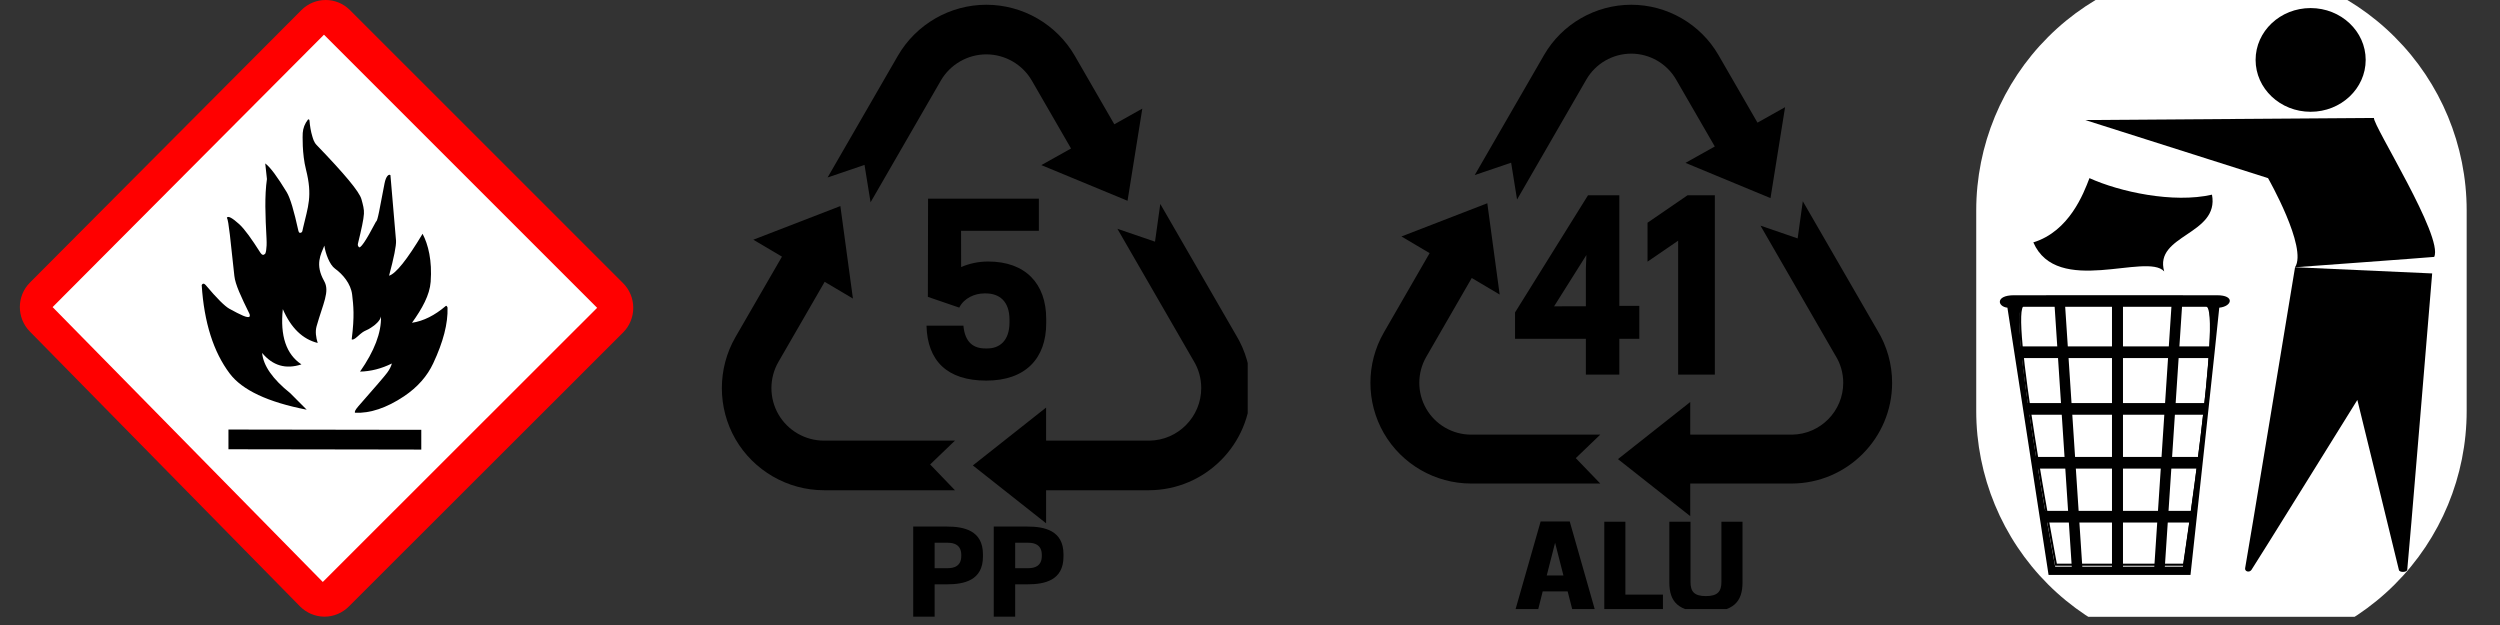 <svg version="1.0" preserveAspectRatio="xMidYMid meet" height="50" viewBox="0 0 150 37.5" zoomAndPan="magnify" width="200" xmlns:xlink="http://www.w3.org/1999/xlink" xmlns="http://www.w3.org/2000/svg"><rect x="0" y="0" width="150" height="37.5" fill="#333333" stroke="none"/><defs><clipPath id="e429f3b539"><path clip-rule="nonzero" d="M 1 0 L 37.992 0 L 37.992 37 L 1 37 Z M 1 0"></path></clipPath><clipPath id="c6c19775a7"><path clip-rule="nonzero" d="M 58 12 L 74.863 12 L 74.863 32 L 58 32 Z M 58 12"></path></clipPath><clipPath id="dfae66fd36"><path clip-rule="nonzero" d="M 43.035 12 L 58 12 L 58 30 L 43.035 30 Z M 43.035 12"></path></clipPath><clipPath id="c6272463ca"><path clip-rule="nonzero" d="M 49 0.277 L 69 0.277 L 69 13 L 49 13 Z M 49 0.277"></path></clipPath><clipPath id="b4a20e9f83"><path clip-rule="nonzero" d="M 88 0.277 L 108 0.277 L 108 12 L 88 12 Z M 88 0.277"></path></clipPath><clipPath id="ae4a1b00b3"><path clip-rule="nonzero" d="M 97 12 L 113.781 12 L 113.781 31 L 97 31 Z M 97 12"></path></clipPath><clipPath id="915c2c0070"><path clip-rule="nonzero" d="M 90 31 L 96 31 L 96 36.543 L 90 36.543 Z M 90 31"></path></clipPath><clipPath id="2f34fe0bb3"><path clip-rule="nonzero" d="M 96 31 L 100 31 L 100 36.543 L 96 36.543 Z M 96 31"></path></clipPath><clipPath id="7bf0476d24"><path clip-rule="nonzero" d="M 100 31 L 105 31 L 105 36.543 L 100 36.543 Z M 100 31"></path></clipPath><clipPath id="640e11b365"><path clip-rule="nonzero" d="M 118.574 0 L 148 0 L 148 37.008 L 118.574 37.008 Z M 118.574 0"></path></clipPath><clipPath id="7a2a9d754d"><path clip-rule="nonzero" d="M 118.574 12.625 L 118.574 24.66 C 118.574 28.562 120.125 32.305 122.883 35.062 C 125.645 37.82 129.387 39.371 133.285 39.371 C 137.188 39.371 140.93 37.82 143.688 35.062 C 146.449 32.305 148 28.562 148 24.66 L 148 12.625 C 148 8.723 146.449 4.98 143.688 2.223 C 140.93 -0.539 137.188 -2.086 133.285 -2.086 C 129.387 -2.086 125.645 -0.539 122.883 2.223 C 120.125 4.98 118.574 8.723 118.574 12.625 Z M 118.574 12.625"></path></clipPath><clipPath id="87c417955a"><path clip-rule="nonzero" d="M 135 0 L 142 0 L 142 7 L 135 7 Z M 135 0"></path></clipPath><clipPath id="963134512f"><path clip-rule="nonzero" d="M 118.574 12.625 L 118.574 24.66 C 118.574 28.562 120.125 32.305 122.883 35.062 C 125.645 37.82 129.387 39.371 133.285 39.371 C 137.188 39.371 140.93 37.82 143.688 35.062 C 146.449 32.305 148 28.562 148 24.66 L 148 12.625 C 148 8.723 146.449 4.98 143.688 2.223 C 140.93 -0.539 137.188 -2.086 133.285 -2.086 C 129.387 -2.086 125.645 -0.539 122.883 2.223 C 120.125 4.98 118.574 8.723 118.574 12.625 Z M 118.574 12.625"></path></clipPath><clipPath id="43e712b459"><path clip-rule="nonzero" d="M 119 17 L 134 17 L 134 35 L 119 35 Z M 119 17"></path></clipPath><clipPath id="374a09aba2"><path clip-rule="nonzero" d="M 118.574 12.625 L 118.574 24.66 C 118.574 28.562 120.125 32.305 122.883 35.062 C 125.645 37.82 129.387 39.371 133.285 39.371 C 137.188 39.371 140.93 37.82 143.688 35.062 C 146.449 32.305 148 28.562 148 24.66 L 148 12.625 C 148 8.723 146.449 4.98 143.688 2.223 C 140.93 -0.539 137.188 -2.086 133.285 -2.086 C 129.387 -2.086 125.645 -0.539 122.883 2.223 C 120.125 4.98 118.574 8.723 118.574 12.625 Z M 118.574 12.625"></path></clipPath><clipPath id="c87ea59a79"><path clip-rule="nonzero" d="M 122 10 L 133 10 L 133 17 L 122 17 Z M 122 10"></path></clipPath><clipPath id="2ab2c5e8d7"><path clip-rule="nonzero" d="M 118.574 12.625 L 118.574 24.66 C 118.574 28.562 120.125 32.305 122.883 35.062 C 125.645 37.82 129.387 39.371 133.285 39.371 C 137.188 39.371 140.93 37.82 143.688 35.062 C 146.449 32.305 148 28.562 148 24.66 L 148 12.625 C 148 8.723 146.449 4.98 143.688 2.223 C 140.93 -0.539 137.188 -2.086 133.285 -2.086 C 129.387 -2.086 125.645 -0.539 122.883 2.223 C 120.125 4.98 118.574 8.723 118.574 12.625 Z M 118.574 12.625"></path></clipPath><clipPath id="0d34733b24"><path clip-rule="nonzero" d="M 125 7 L 147 7 L 147 17 L 125 17 Z M 125 7"></path></clipPath><clipPath id="1a1ab21c9c"><path clip-rule="nonzero" d="M 118.574 12.625 L 118.574 24.66 C 118.574 28.562 120.125 32.305 122.883 35.062 C 125.645 37.82 129.387 39.371 133.285 39.371 C 137.188 39.371 140.93 37.82 143.688 35.062 C 146.449 32.305 148 28.562 148 24.66 L 148 12.625 C 148 8.723 146.449 4.98 143.688 2.223 C 140.93 -0.539 137.188 -2.086 133.285 -2.086 C 129.387 -2.086 125.645 -0.539 122.883 2.223 C 120.125 4.98 118.574 8.723 118.574 12.625 Z M 118.574 12.625"></path></clipPath><clipPath id="0e30308fb1"><path clip-rule="nonzero" d="M 134 16 L 146 16 L 146 35 L 134 35 Z M 134 16"></path></clipPath><clipPath id="c6e3f8d496"><path clip-rule="nonzero" d="M 118.574 12.625 L 118.574 24.66 C 118.574 28.562 120.125 32.305 122.883 35.062 C 125.645 37.82 129.387 39.371 133.285 39.371 C 137.188 39.371 140.93 37.82 143.688 35.062 C 146.449 32.305 148 28.562 148 24.66 L 148 12.625 C 148 8.723 146.449 4.98 143.688 2.223 C 140.93 -0.539 137.188 -2.086 133.285 -2.086 C 129.387 -2.086 125.645 -0.539 122.883 2.223 C 120.125 4.98 118.574 8.723 118.574 12.625 Z M 118.574 12.625"></path></clipPath><clipPath id="0aed0d2de9"><path clip-rule="nonzero" d="M 121 18 L 133 18 L 133 34 L 121 34 Z M 121 18"></path></clipPath><clipPath id="3e3a908e1e"><path clip-rule="nonzero" d="M 118.574 12.625 L 118.574 24.66 C 118.574 28.562 120.125 32.305 122.883 35.062 C 125.645 37.82 129.387 39.371 133.285 39.371 C 137.188 39.371 140.93 37.82 143.688 35.062 C 146.449 32.305 148 28.562 148 24.66 L 148 12.625 C 148 8.723 146.449 4.98 143.688 2.223 C 140.93 -0.539 137.188 -2.086 133.285 -2.086 C 129.387 -2.086 125.645 -0.539 122.883 2.223 C 120.125 4.98 118.574 8.723 118.574 12.625 Z M 118.574 12.625"></path></clipPath><clipPath id="623686d976"><path clip-rule="nonzero" d="M 120 17 L 134 17 L 134 35 L 120 35 Z M 120 17"></path></clipPath><clipPath id="e65ed59bfa"><path clip-rule="nonzero" d="M 118.574 12.625 L 118.574 24.66 C 118.574 28.562 120.125 32.305 122.883 35.062 C 125.645 37.82 129.387 39.371 133.285 39.371 C 137.188 39.371 140.93 37.82 143.688 35.062 C 146.449 32.305 148 28.562 148 24.66 L 148 12.625 C 148 8.723 146.449 4.98 143.688 2.223 C 140.93 -0.539 137.188 -2.086 133.285 -2.086 C 129.387 -2.086 125.645 -0.539 122.883 2.223 C 120.125 4.98 118.574 8.723 118.574 12.625 Z M 118.574 12.625"></path></clipPath><clipPath id="7d338d7e16"><path clip-rule="nonzero" d="M 126 18 L 128 18 L 128 35 L 126 35 Z M 126 18"></path></clipPath><clipPath id="2338189316"><path clip-rule="nonzero" d="M 118.574 12.625 L 118.574 24.66 C 118.574 28.562 120.125 32.305 122.883 35.062 C 125.645 37.82 129.387 39.371 133.285 39.371 C 137.188 39.371 140.93 37.82 143.688 35.062 C 146.449 32.305 148 28.562 148 24.66 L 148 12.625 C 148 8.723 146.449 4.98 143.688 2.223 C 140.93 -0.539 137.188 -2.086 133.285 -2.086 C 129.387 -2.086 125.645 -0.539 122.883 2.223 C 120.125 4.98 118.574 8.723 118.574 12.625 Z M 118.574 12.625"></path></clipPath><clipPath id="b99b7e7c41"><path clip-rule="nonzero" d="M 129 18 L 131 18 L 131 35 L 129 35 Z M 129 18"></path></clipPath><clipPath id="4131068219"><path clip-rule="nonzero" d="M 118.574 12.625 L 118.574 24.66 C 118.574 28.562 120.125 32.305 122.883 35.062 C 125.645 37.82 129.387 39.371 133.285 39.371 C 137.188 39.371 140.93 37.82 143.688 35.062 C 146.449 32.305 148 28.562 148 24.66 L 148 12.625 C 148 8.723 146.449 4.98 143.688 2.223 C 140.93 -0.539 137.188 -2.086 133.285 -2.086 C 129.387 -2.086 125.645 -0.539 122.883 2.223 C 120.125 4.98 118.574 8.723 118.574 12.625 Z M 118.574 12.625"></path></clipPath><clipPath id="447121978f"><path clip-rule="nonzero" d="M 123 18 L 125 18 L 125 35 L 123 35 Z M 123 18"></path></clipPath><clipPath id="b205402f67"><path clip-rule="nonzero" d="M 118.574 12.625 L 118.574 24.66 C 118.574 28.562 120.125 32.305 122.883 35.062 C 125.645 37.82 129.387 39.371 133.285 39.371 C 137.188 39.371 140.93 37.82 143.688 35.062 C 146.449 32.305 148 28.562 148 24.66 L 148 12.625 C 148 8.723 146.449 4.98 143.688 2.223 C 140.93 -0.539 137.188 -2.086 133.285 -2.086 C 129.387 -2.086 125.645 -0.539 122.883 2.223 C 120.125 4.98 118.574 8.723 118.574 12.625 Z M 118.574 12.625"></path></clipPath><clipPath id="bda215227c"><path clip-rule="nonzero" d="M 121 20 L 133 20 L 133 22 L 121 22 Z M 121 20"></path></clipPath><clipPath id="04a8caebf3"><path clip-rule="nonzero" d="M 118.574 12.625 L 118.574 24.66 C 118.574 28.562 120.125 32.305 122.883 35.062 C 125.645 37.82 129.387 39.371 133.285 39.371 C 137.188 39.371 140.93 37.82 143.688 35.062 C 146.449 32.305 148 28.562 148 24.66 L 148 12.625 C 148 8.723 146.449 4.98 143.688 2.223 C 140.93 -0.539 137.188 -2.086 133.285 -2.086 C 129.387 -2.086 125.645 -0.539 122.883 2.223 C 120.125 4.98 118.574 8.723 118.574 12.625 Z M 118.574 12.625"></path></clipPath><clipPath id="9c0fadb5b9"><path clip-rule="nonzero" d="M 121 24 L 133 24 L 133 25 L 121 25 Z M 121 24"></path></clipPath><clipPath id="1dcc573f1e"><path clip-rule="nonzero" d="M 118.574 12.625 L 118.574 24.66 C 118.574 28.562 120.125 32.305 122.883 35.062 C 125.645 37.82 129.387 39.371 133.285 39.371 C 137.188 39.371 140.93 37.82 143.688 35.062 C 146.449 32.305 148 28.562 148 24.66 L 148 12.625 C 148 8.723 146.449 4.98 143.688 2.223 C 140.93 -0.539 137.188 -2.086 133.285 -2.086 C 129.387 -2.086 125.645 -0.539 122.883 2.223 C 120.125 4.98 118.574 8.723 118.574 12.625 Z M 118.574 12.625"></path></clipPath><clipPath id="fd144cf3b5"><path clip-rule="nonzero" d="M 122 27 L 133 27 L 133 29 L 122 29 Z M 122 27"></path></clipPath><clipPath id="580bfb4f45"><path clip-rule="nonzero" d="M 118.574 12.625 L 118.574 24.66 C 118.574 28.562 120.125 32.305 122.883 35.062 C 125.645 37.82 129.387 39.371 133.285 39.371 C 137.188 39.371 140.93 37.82 143.688 35.062 C 146.449 32.305 148 28.562 148 24.66 L 148 12.625 C 148 8.723 146.449 4.98 143.688 2.223 C 140.93 -0.539 137.188 -2.086 133.285 -2.086 C 129.387 -2.086 125.645 -0.539 122.883 2.223 C 120.125 4.98 118.574 8.723 118.574 12.625 Z M 118.574 12.625"></path></clipPath><clipPath id="b8656c532a"><path clip-rule="nonzero" d="M 122 30 L 132 30 L 132 32 L 122 32 Z M 122 30"></path></clipPath><clipPath id="9a14ccaa33"><path clip-rule="nonzero" d="M 118.574 12.625 L 118.574 24.66 C 118.574 28.562 120.125 32.305 122.883 35.062 C 125.645 37.82 129.387 39.371 133.285 39.371 C 137.188 39.371 140.93 37.82 143.688 35.062 C 146.449 32.305 148 28.562 148 24.66 L 148 12.625 C 148 8.723 146.449 4.98 143.688 2.223 C 140.93 -0.539 137.188 -2.086 133.285 -2.086 C 129.387 -2.086 125.645 -0.539 122.883 2.223 C 120.125 4.98 118.574 8.723 118.574 12.625 Z M 118.574 12.625"></path></clipPath></defs><g clip-path="url(#e429f3b539)"><path fill-rule="nonzero" fill-opacity="1" d="M 19.543 0 C 19.012 0 18.484 0.203 18.082 0.609 L 1.801 16.949 C 0.992 17.758 0.988 19.074 1.789 19.891 L 18 36.383 C 18.387 36.773 18.914 36.996 19.461 37 C 19.465 37 19.469 37 19.469 37 C 20.016 37 20.539 36.781 20.926 36.395 L 37.387 19.949 C 37.777 19.559 37.996 19.023 37.996 18.469 C 37.996 17.914 37.777 17.383 37.387 16.992 L 20.996 0.605 C 20.594 0.203 20.066 0 19.543 0 Z M 19.543 0" fill="#ff0000"></path></g><path fill-rule="nonzero" fill-opacity="1" d="M 3.156 18.426 L 19.438 2.082 L 35.828 18.469 L 19.367 34.918 Z M 3.156 18.426" fill="#ffffff"></path><path fill-rule="nonzero" fill-opacity="1" d="M 14.297 25.773 L 24.691 25.789 L 25.277 25.789 L 25.277 26.977 L 24.688 26.973 L 14.293 26.957 L 13.707 26.957 L 13.707 25.773 Z M 14.297 25.773" fill="#000000"></path><path fill-rule="nonzero" fill-opacity="1" d="M 18.402 24.582 C 16.07 24.129 14.531 23.402 13.785 22.414 C 12.809 21.121 12.246 19.352 12.102 17.102 C 12.152 17.004 12.242 16.988 12.336 17.098 C 13.02 17.914 13.492 18.375 13.758 18.523 C 14.465 18.91 14.855 19.098 14.973 19 C 14.996 18.949 14.996 18.887 14.961 18.816 C 14.469 17.816 14.117 17.07 14.062 16.559 C 13.828 14.43 13.727 13.258 13.613 13.059 C 13.691 12.938 13.934 13.074 14.352 13.449 C 14.684 13.754 15.098 14.336 15.629 15.172 C 15.719 15.309 15.82 15.32 15.887 15.242 C 15.938 15.246 16.023 14.938 15.992 14.32 C 15.918 12.945 15.871 11.754 16.016 10.742 L 15.914 9.805 C 16.227 10.039 16.645 10.617 17.199 11.523 C 17.418 11.883 17.641 12.66 17.906 13.859 C 17.934 13.984 18.02 14 18.105 13.934 C 18.141 13.906 18.152 13.816 18.184 13.672 C 18.48 12.395 18.762 11.766 18.359 10.172 C 18.117 9.223 18.156 8.098 18.164 7.977 C 18.184 7.688 18.289 7.418 18.48 7.172 C 18.527 7.148 18.566 7.172 18.57 7.238 C 18.598 7.57 18.648 7.879 18.734 8.164 C 18.781 8.32 18.832 8.527 18.992 8.695 C 20.672 10.438 21.566 11.504 21.688 11.957 C 21.777 12.281 21.855 12.559 21.836 12.828 C 21.816 13.168 21.688 13.754 21.48 14.602 C 21.453 14.703 21.48 14.773 21.52 14.805 C 21.594 14.984 21.941 14.48 22.562 13.293 C 22.66 13.281 22.781 12.508 23.074 10.996 C 23.156 10.578 23.324 10.426 23.426 10.508 L 23.762 14.445 C 23.777 14.75 23.637 15.449 23.344 16.543 C 23.754 16.418 24.426 15.578 25.355 14.027 C 25.695 14.672 25.934 15.637 25.84 16.91 C 25.781 17.703 25.332 18.512 24.719 19.367 C 25.418 19.262 26.09 18.918 26.746 18.359 C 26.781 18.328 26.82 18.367 26.852 18.453 C 26.883 19.406 26.594 20.52 25.992 21.801 C 25.641 22.555 25.062 23.227 24.242 23.777 C 23.184 24.484 22.199 24.805 21.309 24.766 C 21.254 24.73 21.309 24.598 21.492 24.387 C 22.488 23.25 23.07 22.582 23.23 22.363 C 23.371 22.172 23.465 21.988 23.512 21.809 C 22.891 22.117 22.254 22.281 21.602 22.297 C 22.461 21.066 22.887 19.961 22.859 18.988 C 22.816 19.258 22.445 19.531 22.445 19.531 C 21.859 19.965 21.988 19.695 21.441 20.199 C 21.27 20.359 21.145 20.402 21.102 20.359 C 21.281 18.941 21.203 18.336 21.129 17.68 C 21.051 17.023 20.57 16.457 20.094 16.113 C 19.781 15.887 19.527 15.215 19.461 14.738 C 19.246 15.273 18.887 15.867 19.449 16.863 C 19.805 17.488 19.379 18.211 18.996 19.574 C 18.906 19.895 18.957 20.234 19.062 20.578 C 18.16 20.355 17.461 19.68 16.969 18.547 C 16.801 20.152 17.172 21.258 18.086 21.863 C 17.148 22.172 16.363 21.941 15.727 21.176 C 15.797 21.941 16.359 22.746 17.414 23.59 Z M 18.402 24.582" fill="#000000"></path><g clip-path="url(#c6c19775a7)"><path fill-rule="nonzero" fill-opacity="1" d="M 74.148 20.082 L 69.617 12.238 L 69.301 14.5 L 67.043 13.727 L 71.582 21.59 L 71.605 21.629 C 71.914 22.125 72.074 22.699 72.074 23.285 C 72.074 25.008 70.684 26.414 68.969 26.438 L 62.766 26.438 L 62.766 24.453 L 58.371 27.926 L 62.766 31.398 L 62.766 29.414 L 68.922 29.414 C 68.926 29.414 68.926 29.414 68.93 29.414 L 68.945 29.414 C 72.316 29.402 75.051 26.656 75.051 23.285 C 75.051 22.152 74.738 21.043 74.148 20.082 Z M 74.148 20.082" fill="#000000"></path></g><g clip-path="url(#dfae66fd36)"><path fill-rule="nonzero" fill-opacity="1" d="M 55.809 27.867 L 57.297 26.438 L 49.438 26.438 C 48.316 26.438 47.27 25.836 46.707 24.863 C 46.145 23.891 46.145 22.684 46.707 21.711 L 49.48 16.91 L 51.176 17.914 L 50.422 12.363 L 45.199 14.383 L 46.918 15.398 L 44.129 20.223 C 43.039 22.113 43.039 24.461 44.129 26.352 C 45.223 28.238 47.254 29.414 49.438 29.414 L 57.297 29.414 Z M 55.809 27.867" fill="#000000"></path></g><g clip-path="url(#c6272463ca)"><path fill-rule="nonzero" fill-opacity="1" d="M 52.234 12.137 L 56.449 4.836 C 57.012 3.863 58.059 3.262 59.18 3.262 C 60.301 3.262 61.348 3.863 61.91 4.836 L 64.262 8.91 L 62.48 9.906 L 67.652 12.047 L 68.539 6.516 L 66.859 7.457 L 64.488 3.348 C 63.395 1.457 61.363 0.285 59.18 0.285 C 56.996 0.285 54.965 1.457 53.871 3.348 L 49.656 10.648 L 51.871 9.895 Z M 52.234 12.137" fill="#000000"></path></g><path fill-rule="nonzero" fill-opacity="1" d="M 59.25 20.906 L 59.113 20.906 C 58.434 20.906 57.895 20.566 57.805 19.539 L 55.59 19.539 C 55.645 21.648 56.824 22.836 59.18 22.836 C 61.535 22.836 62.773 21.5 62.773 19.395 L 62.773 19.133 C 62.773 17.027 61.535 15.691 59.289 15.691 C 58.699 15.691 58.148 15.816 57.668 16.023 L 57.664 13.848 L 62.332 13.848 L 62.332 11.922 L 55.684 11.922 L 55.672 17.812 L 57.555 18.457 C 57.844 17.879 58.492 17.605 59.055 17.605 L 59.141 17.605 C 59.938 17.605 60.57 18.047 60.57 19.188 L 60.57 19.34 C 60.57 20.48 59.938 20.906 59.25 20.906 Z M 59.25 20.906" fill="#000000"></path><path fill-rule="nonzero" fill-opacity="1" d="M 56.824 31.594 L 54.793 31.594 L 54.793 37 L 56.078 37 L 56.078 35.059 L 56.824 35.059 C 57.832 35.059 58.977 34.836 58.977 33.395 L 58.977 33.258 C 58.977 31.824 57.832 31.594 56.824 31.594 Z M 57.676 33.363 C 57.676 33.973 57.23 34.09 56.879 34.09 L 56.078 34.09 L 56.078 32.566 L 56.879 32.566 C 57.23 32.566 57.676 32.684 57.676 33.293 Z M 57.676 33.363" fill="#000000"></path><path fill-rule="nonzero" fill-opacity="1" d="M 61.656 31.594 L 59.625 31.594 L 59.625 37 L 60.91 37 L 60.91 35.059 L 61.656 35.059 C 62.664 35.059 63.809 34.836 63.809 33.395 L 63.809 33.258 C 63.809 31.824 62.664 31.594 61.656 31.594 Z M 62.508 33.363 C 62.508 33.973 62.062 34.09 61.715 34.09 L 60.91 34.09 L 60.91 32.566 L 61.715 32.566 C 62.062 32.566 62.508 32.684 62.508 33.293 Z M 62.508 33.363" fill="#000000"></path><g clip-path="url(#b4a20e9f83)"><path fill-rule="nonzero" fill-opacity="1" d="M 91.023 11.973 L 95.18 4.773 C 95.734 3.812 96.766 3.219 97.875 3.219 C 98.98 3.219 100.012 3.812 100.566 4.773 L 102.887 8.789 L 101.129 9.773 L 106.23 11.887 L 107.105 6.43 L 105.449 7.359 L 103.109 3.305 C 102.031 1.441 100.027 0.285 97.875 0.285 C 95.723 0.285 93.715 1.441 92.641 3.305 L 88.484 10.504 L 90.668 9.762 Z M 91.023 11.973" fill="#000000"></path></g><g clip-path="url(#ae4a1b00b3)"><path fill-rule="nonzero" fill-opacity="1" d="M 112.637 19.809 L 108.168 12.074 L 107.859 14.305 L 105.629 13.539 L 110.105 21.297 L 110.129 21.336 C 110.434 21.824 110.594 22.391 110.594 22.969 C 110.594 24.668 109.223 26.055 107.527 26.078 L 101.414 26.078 L 101.414 24.121 L 97.078 27.547 L 101.414 30.969 L 101.414 29.012 L 107.484 29.012 C 107.484 29.012 107.488 29.012 107.488 29.012 L 107.508 29.012 C 110.828 29 113.527 26.293 113.527 22.969 C 113.527 21.852 113.219 20.758 112.637 19.809 Z M 112.637 19.809" fill="#000000"></path></g><path fill-rule="nonzero" fill-opacity="1" d="M 88.266 26.078 C 87.16 26.078 86.125 25.484 85.574 24.523 C 85.02 23.566 85.02 22.375 85.574 21.414 L 88.305 16.68 L 89.98 17.672 L 89.238 12.195 L 84.086 14.188 L 85.777 15.188 L 83.031 19.949 C 81.957 21.812 81.957 24.129 83.031 25.992 C 84.109 27.855 86.113 29.012 88.266 29.012 L 96.016 29.012 L 94.547 27.488 L 96.016 26.078 Z M 88.266 26.078" fill="#000000"></path><path fill-rule="nonzero" fill-opacity="1" d="M 97.16 22.477 L 97.16 20.328 L 98.359 20.328 L 98.359 18.352 L 97.16 18.352 L 97.16 11.715 L 95.281 11.715 L 90.902 18.746 L 90.902 20.328 L 95.152 20.328 L 95.152 22.477 Z M 93.246 18.379 L 95.184 15.301 L 95.152 16.121 L 95.152 18.375 Z M 93.246 18.379" fill="#000000"></path><path fill-rule="nonzero" fill-opacity="1" d="M 102.891 22.477 L 102.891 11.715 L 101.254 11.715 L 98.852 13.363 L 98.852 15.699 L 100.688 14.441 L 100.688 22.477 Z M 102.891 22.477" fill="#000000"></path><g clip-path="url(#915c2c0070)"><path fill-rule="nonzero" fill-opacity="1" d="M 92.438 31.289 L 90.91 36.633 L 92.273 36.633 L 92.562 35.484 L 94.059 35.484 L 94.355 36.633 L 95.707 36.633 L 94.184 31.289 Z M 92.805 34.527 L 93.305 32.566 L 93.805 34.527 Z M 92.805 34.527" fill="#000000"></path></g><g clip-path="url(#2f34fe0bb3)"><path fill-rule="nonzero" fill-opacity="1" d="M 97.523 31.305 L 96.258 31.305 L 96.258 36.633 L 99.777 36.633 L 99.777 35.676 L 97.523 35.676 Z M 97.523 31.305" fill="#000000"></path></g><g clip-path="url(#7bf0476d24)"><path fill-rule="nonzero" fill-opacity="1" d="M 103.285 34.91 C 103.285 35.477 103.074 35.766 102.352 35.766 C 101.633 35.766 101.43 35.477 101.43 34.91 L 101.43 31.305 L 100.16 31.305 L 100.16 34.945 C 100.16 36.105 100.691 36.723 102.352 36.723 C 104.012 36.723 104.551 36.105 104.551 34.945 L 104.551 31.305 L 103.285 31.305 Z M 103.285 34.91" fill="#000000"></path></g><g clip-path="url(#640e11b365)"><g clip-path="url(#7a2a9d754d)"><path stroke-miterlimit="4" stroke-opacity="1" stroke-width="9" stroke="#000000" d="M 378.329 179.486 C 378.329 275.61 300.655 353.489 204.831 353.489 C 109.007 353.489 31.332 275.61 31.332 179.486 C 31.332 83.394 109.007 5.515 204.831 5.515 C 300.655 5.515 378.329 83.394 378.329 179.486 Z M 378.329 179.486" stroke-linejoin="miter" fill-rule="nonzero" fill="#ffffff" fill-opacity="1" transform="matrix(0.125, 0, 0, 0.124, 108.377, -3.557)" stroke-linecap="butt"></path></g></g><g clip-path="url(#87c417955a)"><g clip-path="url(#963134512f)"><path fill-rule="nonzero" fill-opacity="1" d="M 141.941 3.594 C 141.941 5.312 140.461 6.707 138.637 6.707 C 136.812 6.707 135.336 5.312 135.336 3.594 C 135.336 1.879 136.812 0.484 138.637 0.484 C 140.461 0.484 141.941 1.879 141.941 3.594 Z M 141.941 3.594" fill="#000000"></path></g></g><g clip-path="url(#43e712b459)"><g clip-path="url(#374a09aba2)"><path fill-rule="nonzero" fill-opacity="1" d="M 120.445 18.461 C 120.574 19.25 122.914 34.496 122.914 34.496 L 131.43 34.496 C 131.43 34.496 133.125 18.945 133.156 18.461 C 133.93 18.383 134.109 17.715 133.031 17.715 C 131.516 17.715 121.914 17.707 120.816 17.715 C 119.723 17.723 119.84 18.395 120.445 18.461 Z M 120.445 18.461" fill="#000000"></path></g></g><g clip-path="url(#c87ea59a79)"><g clip-path="url(#2ab2c5e8d7)"><path fill-rule="nonzero" fill-opacity="1" d="M 122 14.543 C 124.156 13.879 125.016 11.613 125.367 10.688 C 127.176 11.508 130.391 12.211 132.719 11.68 C 133.176 14.098 129.223 14.082 129.852 16.285 C 128.801 15.129 123.422 17.812 122 14.543 Z M 122 14.543" fill="#000000"></path></g></g><g clip-path="url(#0d34733b24)"><g clip-path="url(#1a1ab21c9c)"><path fill-rule="nonzero" fill-opacity="1" d="M 125.117 7.203 L 142.438 7.078 C 142.363 7.504 146.629 14.23 146.051 15.414 C 145.543 15.465 137.703 16.035 137.703 16.035 C 138.465 14.867 136.082 10.688 136.082 10.688 Z M 125.117 7.203" fill="#000000"></path></g></g><g clip-path="url(#0e30308fb1)"><g clip-path="url(#c6e3f8d496)"><path fill-rule="nonzero" fill-opacity="1" d="M 145.93 16.406 L 137.703 16.035 C 137.703 16.035 134.766 33.867 134.711 34.07 C 134.656 34.277 134.945 34.387 135.086 34.195 C 135.23 34.004 141.441 23.996 141.441 23.996 C 141.441 23.996 143.902 34.035 143.934 34.195 C 143.965 34.359 144.398 34.348 144.434 34.195 C 144.469 34.047 145.93 16.406 145.93 16.406 Z M 145.93 16.406" fill="#000000"></path></g></g><g clip-path="url(#0aed0d2de9)"><g clip-path="url(#3e3a908e1e)"><path fill-rule="nonzero" fill-opacity="1" d="M 123.312 34 L 130.977 34 C 130.977 34 133.332 18.395 132.359 18.395 C 132.133 18.395 121.59 18.391 121.371 18.395 C 120.383 18.398 123.312 34 123.312 34 Z M 123.312 34" fill="#ffffff"></path></g></g><g clip-path="url(#623686d976)"><g clip-path="url(#e65ed59bfa)"><path stroke-miterlimit="4" stroke-opacity="1" stroke-width="1" stroke="#000000" d="M 119.852 301.925 L 181.353 301.925 C 181.353 301.925 200.254 176.471 192.449 176.471 C 190.631 176.471 106.029 176.44 104.274 176.471 C 96.343 176.503 119.852 301.925 119.852 301.925 Z M 119.852 301.925" stroke-linejoin="miter" fill="none" transform="matrix(0.125, 0, 0, 0.124, 108.377, -3.557)" stroke-linecap="butt"></path></g></g><g clip-path="url(#7d338d7e16)"><g clip-path="url(#2338189316)"><path fill-rule="nonzero" fill-opacity="1" d="M 126.719 18.234 L 127.379 18.234 L 127.379 34.07 L 126.719 34.07 Z M 126.719 18.234" fill="#000000"></path></g></g><g clip-path="url(#b99b7e7c41)"><g clip-path="url(#4131068219)"><path fill-rule="nonzero" fill-opacity="1" d="M 129.883 34.117 L 129.254 34.066 L 130.297 18.227 L 130.93 18.277 Z M 129.883 34.117" fill="#000000"></path></g></g><g clip-path="url(#447121978f)"><g clip-path="url(#b205402f67)"><path fill-rule="nonzero" fill-opacity="1" d="M 124.316 34.16 L 124.945 34.109 L 123.902 18.27 L 123.273 18.32 Z M 124.316 34.16" fill="#000000"></path></g></g><g clip-path="url(#bda215227c)"><g clip-path="url(#04a8caebf3)"><path fill-rule="nonzero" fill-opacity="1" d="M 121.066 20.785 L 132.824 20.785 L 132.824 21.484 L 121.066 21.484 Z M 121.066 20.785" fill="#000000"></path></g></g><g clip-path="url(#9c0fadb5b9)"><g clip-path="url(#1dcc573f1e)"><path fill-rule="nonzero" fill-opacity="1" d="M 121.605 24.184 L 132.406 24.184 L 132.406 24.883 L 121.605 24.883 Z M 121.605 24.184" fill="#000000"></path></g></g><g clip-path="url(#fd144cf3b5)"><g clip-path="url(#580bfb4f45)"><path fill-rule="nonzero" fill-opacity="1" d="M 122.023 27.418 L 132.031 27.418 L 132.031 28.117 L 122.023 28.117 Z M 122.023 27.418" fill="#000000"></path></g></g><g clip-path="url(#b8656c532a)"><g clip-path="url(#9a14ccaa33)"><path fill-rule="nonzero" fill-opacity="1" d="M 122.52 30.652 L 131.617 30.652 L 131.617 31.352 L 122.52 31.352 Z M 122.52 30.652" fill="#000000"></path></g></g></svg>